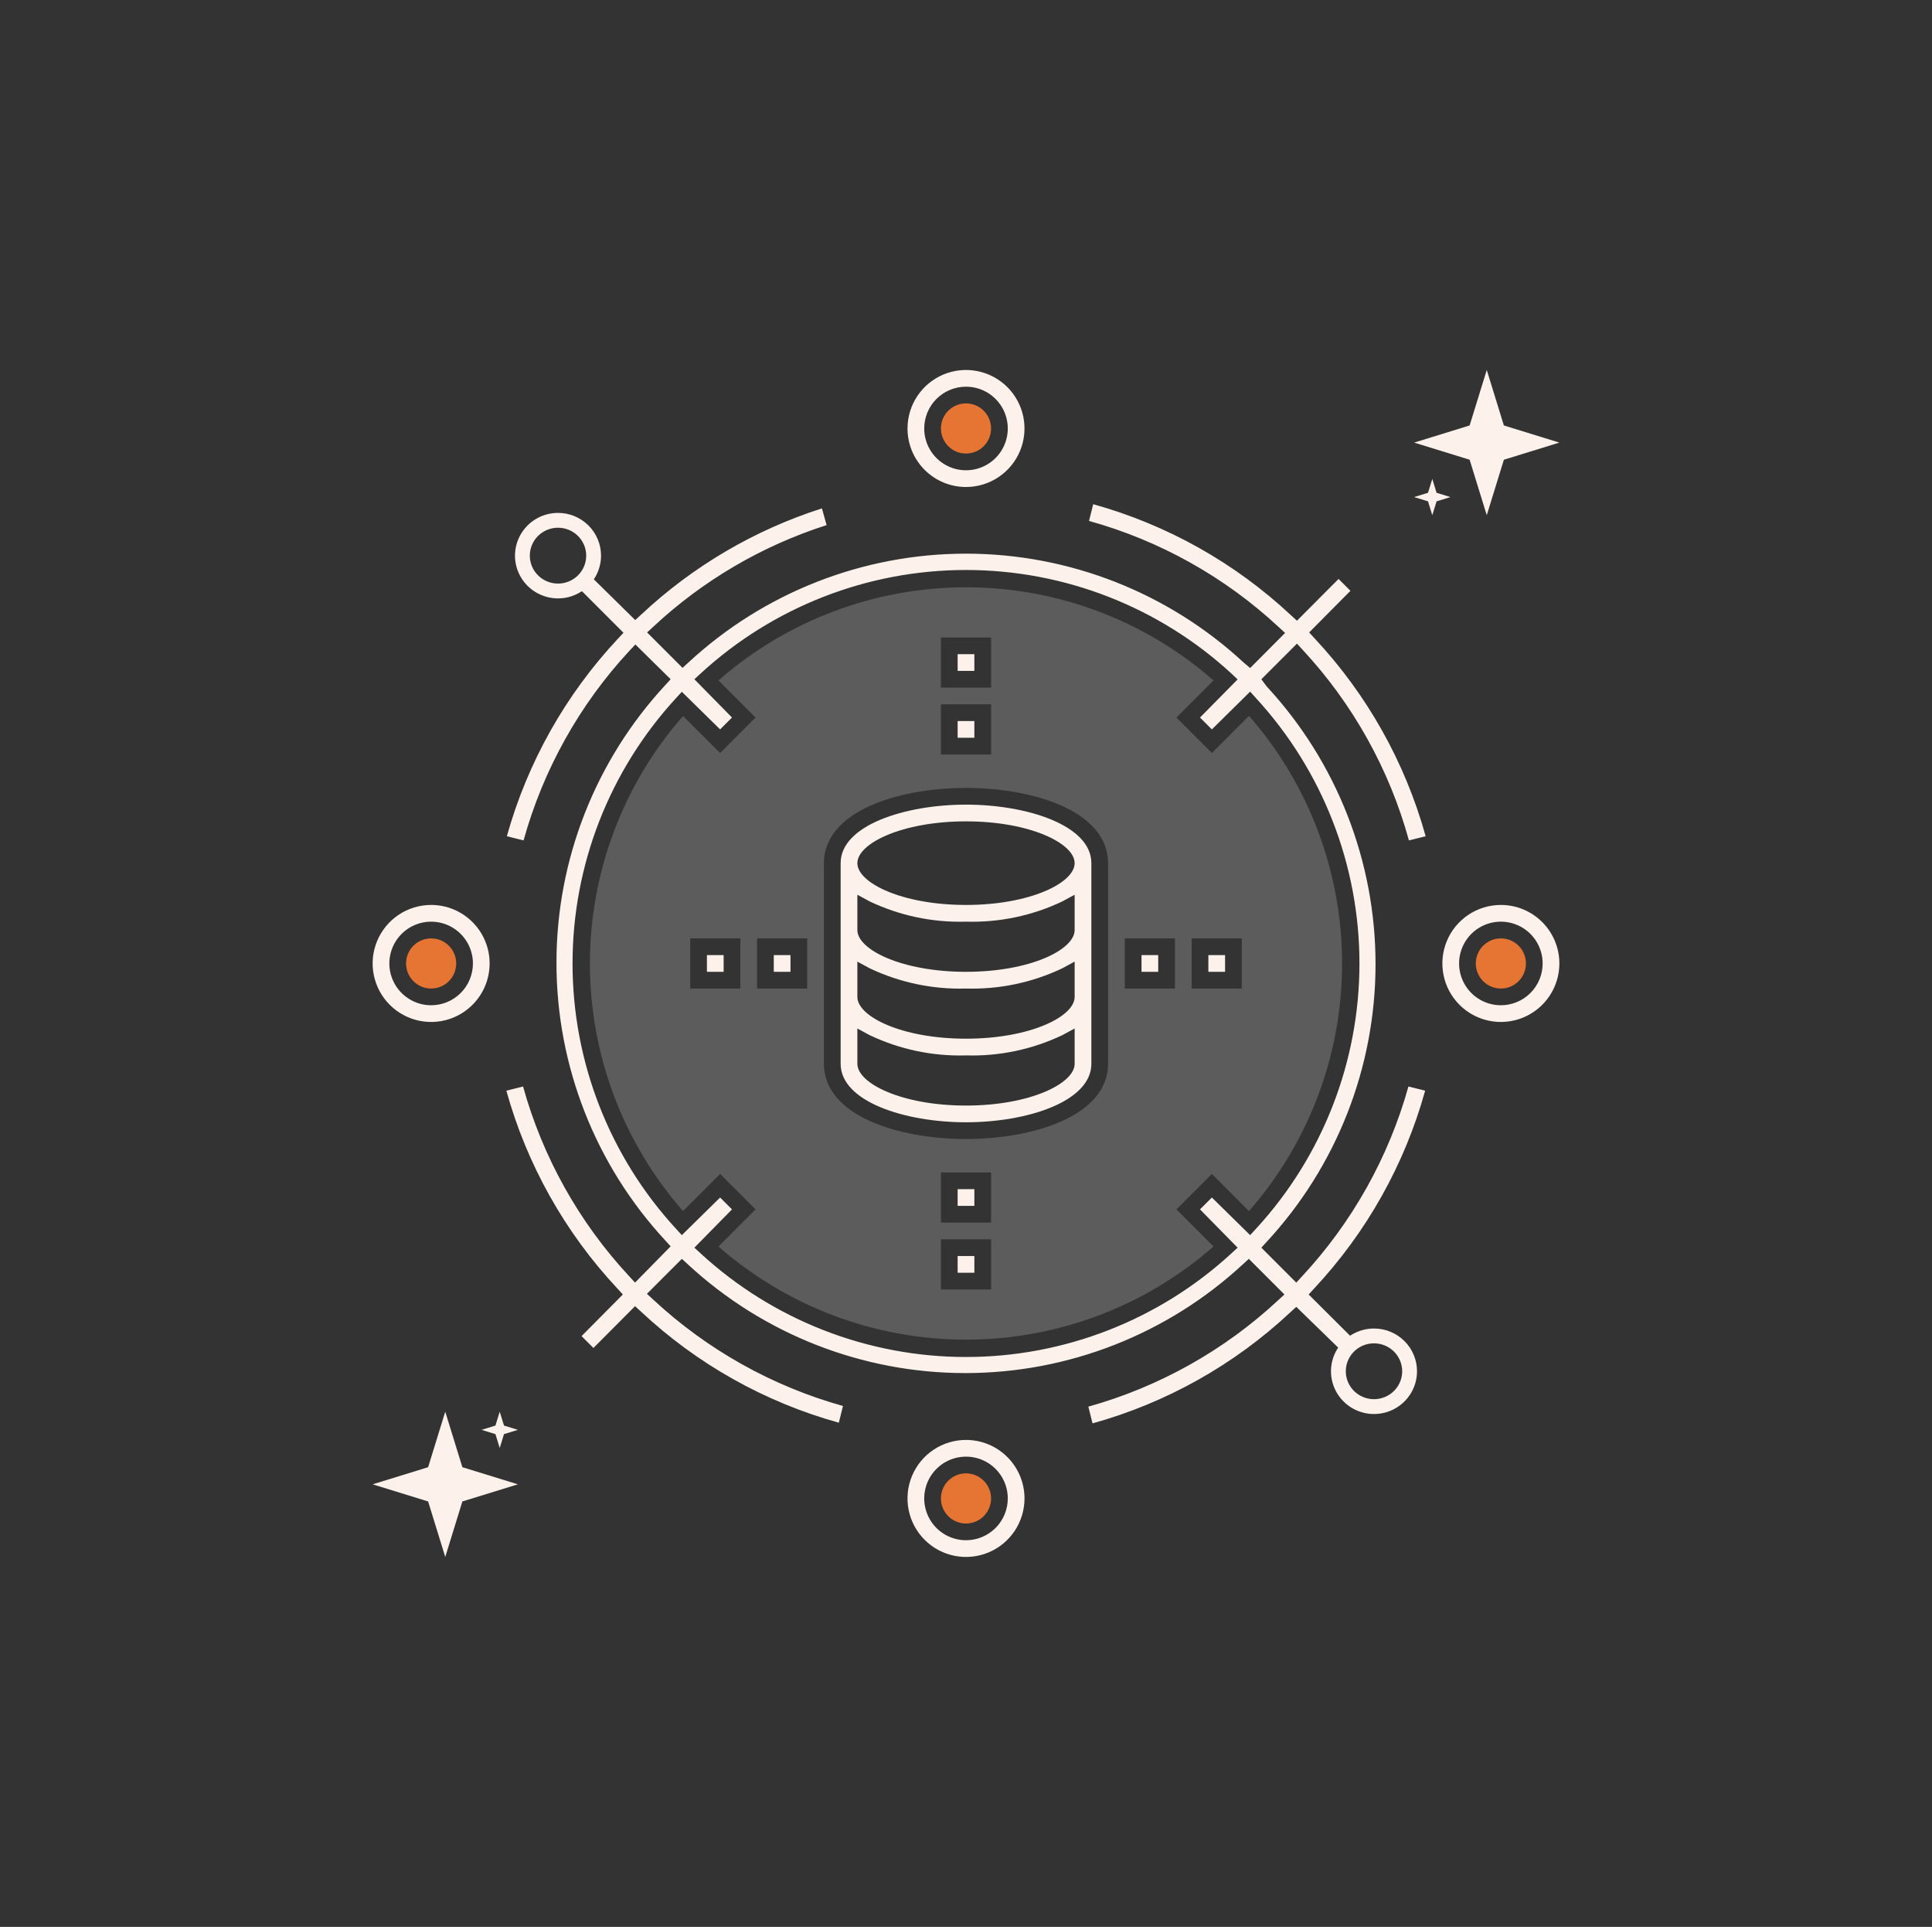 <svg fill="none" height="351" viewBox="0 0 352 351" width="352" xmlns="http://www.w3.org/2000/svg"><rect x="0" y="0" width="352" height="351" fill="#333333" stroke="none"/><path d="m227.556 220.602c10.937-12.48 16.967-28.508 16.967-45.101 0-16.594-6.03-32.622-16.967-45.101l-6.76 6.76-6.456-6.456 6.76-6.76c-12.479-10.937-28.507-16.966-45.101-16.966-16.593 0-32.621 6.029-45.1 16.966l6.76 6.76-6.456 6.456-6.76-6.73c-10.935 12.475-16.964 28.498-16.964 45.086s6.029 32.611 16.964 45.086l6.76-6.761 6.456 6.456-6.76 6.761c12.479 10.936 28.507 16.966 45.1 16.966 16.594 0 32.622-6.03 45.101-16.966l-6.76-6.761 6.456-6.456zm-10.445-49.669h9.136v9.136h-9.136zm-45.68-42.634h9.136v9.136h-9.136zm-33.498 42.634h9.136v9.136h-9.136zm12.181 22.84v-36.544c0-9.41 13.43-13.704 25.885-13.704 12.456 0 25.885 4.294 25.885 13.704v36.544c0 9.41-13.429 13.703-25.885 13.703-12.455 0-25.885-4.293-25.885-13.703zm21.317 19.794h9.136v9.136h-9.136zm42.635-33.498h-9.136v-9.136h9.136zm-42.635-63.951h9.136v9.135h-9.136zm-36.543 63.951h-9.136v-9.136h9.136zm45.679 54.815h-9.136v-9.136h9.136z" fill="#fff" fill-opacity=".2"/><g fill="#e67433"><path d="m178.537 81.849c-.751.502-1.634.77-2.538.77-1.211 0-2.373-.481-3.23-1.338-.856-.857-1.337-2.018-1.337-3.23 0-.903.267-1.787.769-2.538.502-.751 1.216-1.337 2.05-1.683.835-.346 1.754-.436 2.64-.26s1.7.611 2.339 1.25c.638.639 1.073 1.453 1.25 2.339.176.886.085 1.805-.26 2.639-.346.835-.932 1.548-1.683 2.05z"/><path d="m173.462 269.151c.751-.501 1.634-.769 2.537-.769 1.212 0 2.374.481 3.23 1.338.857.856 1.338 2.018 1.338 3.23 0 .903-.267 1.786-.769 2.537-.502.752-1.216 1.337-2.05 1.683-.835.346-1.754.436-2.64.26s-1.7-.612-2.339-1.25c-.638-.639-1.073-1.453-1.25-2.339-.176-.886-.085-1.805.26-2.639.346-.835.931-1.549 1.683-2.051z"/><path d="m273.45 180.069c2.523 0 4.568-2.046 4.568-4.568 0-2.523-2.045-4.568-4.568-4.568s-4.568 2.045-4.568 4.568c0 2.522 2.045 4.568 4.568 4.568z"/><path d="m83.12 175.501c0 2.522-2.045 4.568-4.568 4.568s-4.568-2.046-4.568-4.568c0-2.523 2.045-4.568 4.568-4.568s4.568 2.045 4.568 4.568z"/></g><g fill="#fcf1eb"><g clip-rule="evenodd" fill-rule="evenodd"><path d="m270.879 67.391-3.12 10.11-10.111 3.12 10.111 3.12 3.12 10.111 3.119-10.111 10.111-3.12-10.111-3.12zm-9.923 19.845-.78 2.528-2.528.78 2.528.78.78 2.528.78-2.528 2.527-.78-2.527-.78z"/><path d="m81.122 257.148-3.12 10.111-10.11 3.119 10.11 3.12 3.12 10.11 3.12-10.11 10.111-3.12-10.111-3.119zm9.923-.001-.78 2.528-2.528.78 2.528.78.78 2.527.78-2.527 2.528-.78-2.528-.78z"/><path d="m176 262.291c-2.108 0-4.169.625-5.921 1.796-1.753 1.171-3.119 2.836-3.926 4.783-.807 1.948-1.018 4.091-.607 6.158.412 2.068 1.427 3.967 2.917 5.458 1.491 1.49 3.39 2.506 5.458 2.917 2.067.411 4.21.2 6.158-.607 1.948-.806 3.612-2.173 4.783-3.925 1.172-1.753 1.797-3.814 1.797-5.922 0-2.827-1.123-5.538-3.122-7.537s-4.71-3.121-7.537-3.121zm0 18.271c-1.506 0-2.978-.446-4.23-1.283-1.252-.836-2.227-2.025-2.804-3.416-.576-1.392-.727-2.922-.433-4.399s1.019-2.834 2.084-3.898c1.064-1.065 2.421-1.79 3.898-2.084s3.007-.143 4.399.433c1.391.577 2.58 1.552 3.416 2.804.837 1.252 1.283 2.724 1.283 4.23 0 2.019-.802 3.956-2.23 5.383-1.427 1.428-3.364 2.23-5.383 2.23z"/><path d="m78.551 164.841c-2.108 0-4.169.625-5.921 1.796-1.753 1.172-3.119 2.836-3.926 4.784-.807 1.947-1.018 4.09-.607 6.158s1.426 3.967 2.917 5.457c1.491 1.491 3.39 2.506 5.457 2.917 2.067.412 4.211.201 6.158-.606s3.612-2.173 4.783-3.926 1.796-3.813 1.796-5.921c0-2.827-1.123-5.538-3.122-7.537-1.999-1.999-4.71-3.122-7.537-3.122zm0 18.272c-1.506 0-2.978-.447-4.23-1.283-1.252-.837-2.228-2.026-2.804-3.417s-.727-2.922-.433-4.399c.294-1.476 1.019-2.833 2.084-3.898 1.065-1.065 2.421-1.79 3.898-2.083 1.477-.294 3.007-.143 4.399.433 1.391.576 2.58 1.552 3.417 2.804.837 1.252 1.283 2.724 1.283 4.23 0 2.019-.802 3.955-2.23 5.383s-3.364 2.23-5.383 2.23z"/><path d="m176 88.709c2.108 0 4.169-.625 5.922-1.796 1.752-1.171 3.119-2.836 3.925-4.783.807-1.948 1.018-4.091.607-6.158-.411-2.068-1.427-3.967-2.917-5.457-1.491-1.491-3.39-2.506-5.458-2.917-2.067-.411-4.21-.2-6.158.607-1.947.807-3.612 2.173-4.783 3.926s-1.796 3.813-1.796 5.921c0 2.827 1.123 5.538 3.121 7.537 1.999 1.999 4.71 3.122 7.537 3.122zm0-18.272c1.506 0 2.978.447 4.23 1.283 1.252.837 2.228 2.026 2.804 3.417.576 1.391.727 2.922.433 4.399s-1.019 2.833-2.084 3.898c-1.064 1.065-2.421 1.79-3.898 2.084-1.476.294-3.007.143-4.398-.433-1.391-.576-2.581-1.552-3.417-2.804-.837-1.252-1.283-2.724-1.283-4.23 0-2.019.802-3.956 2.23-5.383 1.427-1.428 3.364-2.23 5.383-2.23z"/><path d="m273.45 164.841c-2.108 0-4.169.625-5.922 1.796-1.753 1.172-3.119 2.836-3.926 4.784-.806 1.947-1.017 4.09-.606 6.158s1.426 3.967 2.917 5.457c1.49 1.491 3.39 2.506 5.457 2.917 2.068.412 4.211.201 6.158-.606 1.948-.807 3.613-2.173 4.784-3.926s1.796-3.813 1.796-5.921c0-2.827-1.123-5.538-3.122-7.537s-4.71-3.122-7.536-3.122zm0 18.272c-1.506 0-2.978-.447-4.23-1.283-1.252-.837-2.228-2.026-2.804-3.417s-.727-2.922-.433-4.399c.293-1.476 1.018-2.833 2.083-3.898s2.421-1.79 3.898-2.083c1.477-.294 3.008-.143 4.399.433s2.58 1.552 3.417 2.804c.836 1.252 1.283 2.724 1.283 4.23 0 2.019-.802 3.955-2.23 5.383s-3.364 2.23-5.383 2.23z"/></g><path d="m177.523 231.838v-3.046h-3.046v3.046z"/><path d="m177.523 119.162h-3.046v3.045h3.046z"/><path d="m207.976 177.022h3.045v-3.045h-3.045z"/><path clip-rule="evenodd" d="m176 146.569c-11.085 0-22.84 3.746-22.84 10.659v36.543c0 6.913 11.755 10.659 22.84 10.659s22.84-3.746 22.84-10.659v-36.543c0-6.913-11.755-10.659-22.84-10.659zm19.795 47.202c0 3.594-8.131 7.614-19.795 7.614-11.663 0-19.794-4.02-19.794-7.614v-6.425l2.253 1.218c5.472 2.601 11.485 3.864 17.541 3.685 6.056.179 12.069-1.084 17.541-3.685l2.254-1.218zm0-12.181c0 3.594-8.131 7.613-19.795 7.613-11.663 0-19.794-4.019-19.794-7.613v-6.425l2.253 1.218c5.472 2.601 11.485 3.864 17.541 3.685 6.056.179 12.069-1.084 17.541-3.685l2.254-1.218zm0-12.181c0 3.593-8.131 7.613-19.795 7.613-11.663 0-19.794-4.02-19.794-7.613v-6.426l2.253 1.219c5.472 2.601 11.485 3.864 17.541 3.684 6.056.18 12.069-1.083 17.541-3.684l2.254-1.219zm-19.795-4.568c-11.663 0-19.794-4.02-19.794-7.613 0-3.594 8.131-7.613 19.794-7.613 11.664 0 19.795 4.019 19.795 7.613 0 3.593-8.131 7.613-19.795 7.613z" fill-rule="evenodd"/><path d="m128.798 177.022h3.045v-3.045h-3.045z"/><path d="m220.157 177.022h3.045v-3.045h-3.045z"/><path d="m174.477 131.343v3.045h3.046v-3.045z"/><path d="m140.979 177.022h3.045v-3.045h-3.045z"/><path d="m174.477 219.656h3.046v-3.045h-3.046z"/><path clip-rule="evenodd" d="m259.654 198.674-3.045-.761c-3.606 12.901-10.247 24.753-19.368 34.564l-1.066 1.157-6.365-6.364.975-1.066c12.748-13.76 19.83-31.825 19.83-50.583 0-18.757-7.082-36.822-19.83-50.582l-.975-1.309 6.487-6.487 1.066 1.157c9.139 9.84 15.772 21.738 19.337 34.686l3.046-.761c-3.738-13.463-10.675-25.823-20.221-36.026l-1.005-1.096 7.522-7.583-2.162-2.162-7.583 7.613-1.096-1.005c-10.203-9.546-22.563-16.483-36.026-20.221l-.762 3.045c12.905 3.583 24.759 10.215 34.565 19.337l1.157 1.066-6.365 6.395-1.188-1.005c-13.759-12.748-31.825-19.83-50.582-19.83s-36.823 7.082-50.582 19.83l-1.066.975-6.456-6.456 1.157-1.066c9.025-8.413 19.798-14.725 31.549-18.485l-.852-3.045c-12.272 3.924-23.517 10.529-32.92 19.337l-1.096 1.005-7.541-7.419c.856-1.278 1.313-2.779 1.313-4.315 0-2.068-.829-4.051-2.3-5.51-1.47-1.459-3.463-2.277-5.539-2.277-1.547 0-3.062.455-4.35 1.31-1.289.855-2.295 2.07-2.89 3.494s-.75 2.992-.447 4.505c.303 1.513 1.052 2.901 2.149 3.989s2.493 1.828 4.011 2.128c1.519.3 3.093.146 4.524-.442.479-.197.935-.44 1.362-.724l7.576 7.576-1.005 1.066c-9.547 10.195-16.493 22.543-20.251 35.995l3.045.761c3.576-12.885 10.186-24.726 19.277-34.533l1.096-1.158 6.426 6.335-.975 1.065c-12.748 13.76-19.83 31.826-19.83 50.583s7.082 36.823 19.83 50.582l.975 1.066-6.487 6.608-1.066-1.157c-9.122-9.805-15.754-21.659-19.337-34.564l-3.045.761c3.738 13.463 10.675 25.823 20.221 36.026l1.005 1.096-7.522 7.583 2.162 2.162 7.583-7.613 1.097 1.005c10.203 9.546 22.562 16.483 36.025 20.221l.762-3.045c-12.902-3.607-24.753-10.247-34.564-19.369l-1.158-1.065 6.365-6.365 1.066.974c13.759 12.748 31.825 19.831 50.582 19.831 18.758 0 36.823-7.083 50.583-19.831l1.066-.974 6.486 6.486-1.157 1.066c-9.811 9.121-21.663 15.762-34.564 19.368l.761 3.046c13.463-3.738 25.823-10.675 36.026-20.221l1.096-1.005 7.632 7.421c-.279.417-.518.862-.713 1.329-.594 1.424-.75 2.992-.447 4.505s1.052 2.901 2.149 3.989 2.493 1.828 4.011 2.128c1.519.3 3.093.146 4.524-.442s2.656-1.585 3.518-2.866c.863-1.281 1.324-2.788 1.324-4.331 0-2.068-.829-4.051-2.3-5.51-1.47-1.46-3.463-2.277-5.539-2.277-1.547 0-3.062.455-4.35 1.309-.003.002-.007.005-.01.007l-7.545-7.516 1.005-1.096c9.545-10.203 16.483-22.563 20.22-36.026zm-31.884 26.312-6.974-6.852-2.162 2.162 6.852 6.974-1.157 1.065c-13.176 12.122-30.426 18.85-48.329 18.85s-35.153-6.728-48.329-18.85l-1.157-1.065 6.852-6.974-2.162-2.162-6.974 6.852-1.066-1.158c-12.121-13.175-18.849-30.425-18.849-48.328 0-17.904 6.728-35.153 18.849-48.329l1.066-1.157 6.974 6.851 2.162-2.162-6.852-6.973 1.157-1.066c13.179-12.115 30.428-18.838 48.329-18.838s35.15 6.723 48.329 18.838l1.157 1.096-6.852 6.943 2.162 2.162 6.974-6.882 1.066 1.188c12.121 13.176 18.849 30.425 18.849 48.329 0 17.903-6.728 35.153-18.849 48.328zm-126.103-128.856c-1.018 0-2.012.3-2.857.86-.845.56-1.502 1.355-1.889 2.283-.387.928-.489 1.948-.291 2.933.197.984.685 1.89 1.402 2.602s1.633 1.198 2.632 1.395c.998.197 2.033.095 2.972-.291.94-.386 1.741-1.039 2.304-1.875s.863-1.818.863-2.822c0-1.345-.538-2.637-1.5-3.592-.963-.955-2.27-1.493-3.636-1.493zm145.81 149.428c.845-.56 1.839-.86 2.857-.86 1.366 0 2.673.539 3.636 1.493.962.955 1.5 2.247 1.5 3.592 0 1.004-.3 1.986-.863 2.822s-1.364 1.489-2.304 1.875c-.939.386-1.974.488-2.972.291-.999-.197-1.914-.683-2.632-1.395-.717-.712-1.205-1.618-1.402-2.602-.197-.985-.096-2.005.291-2.933.388-.928 1.044-1.723 1.889-2.283z" fill-rule="evenodd"/></g></svg>